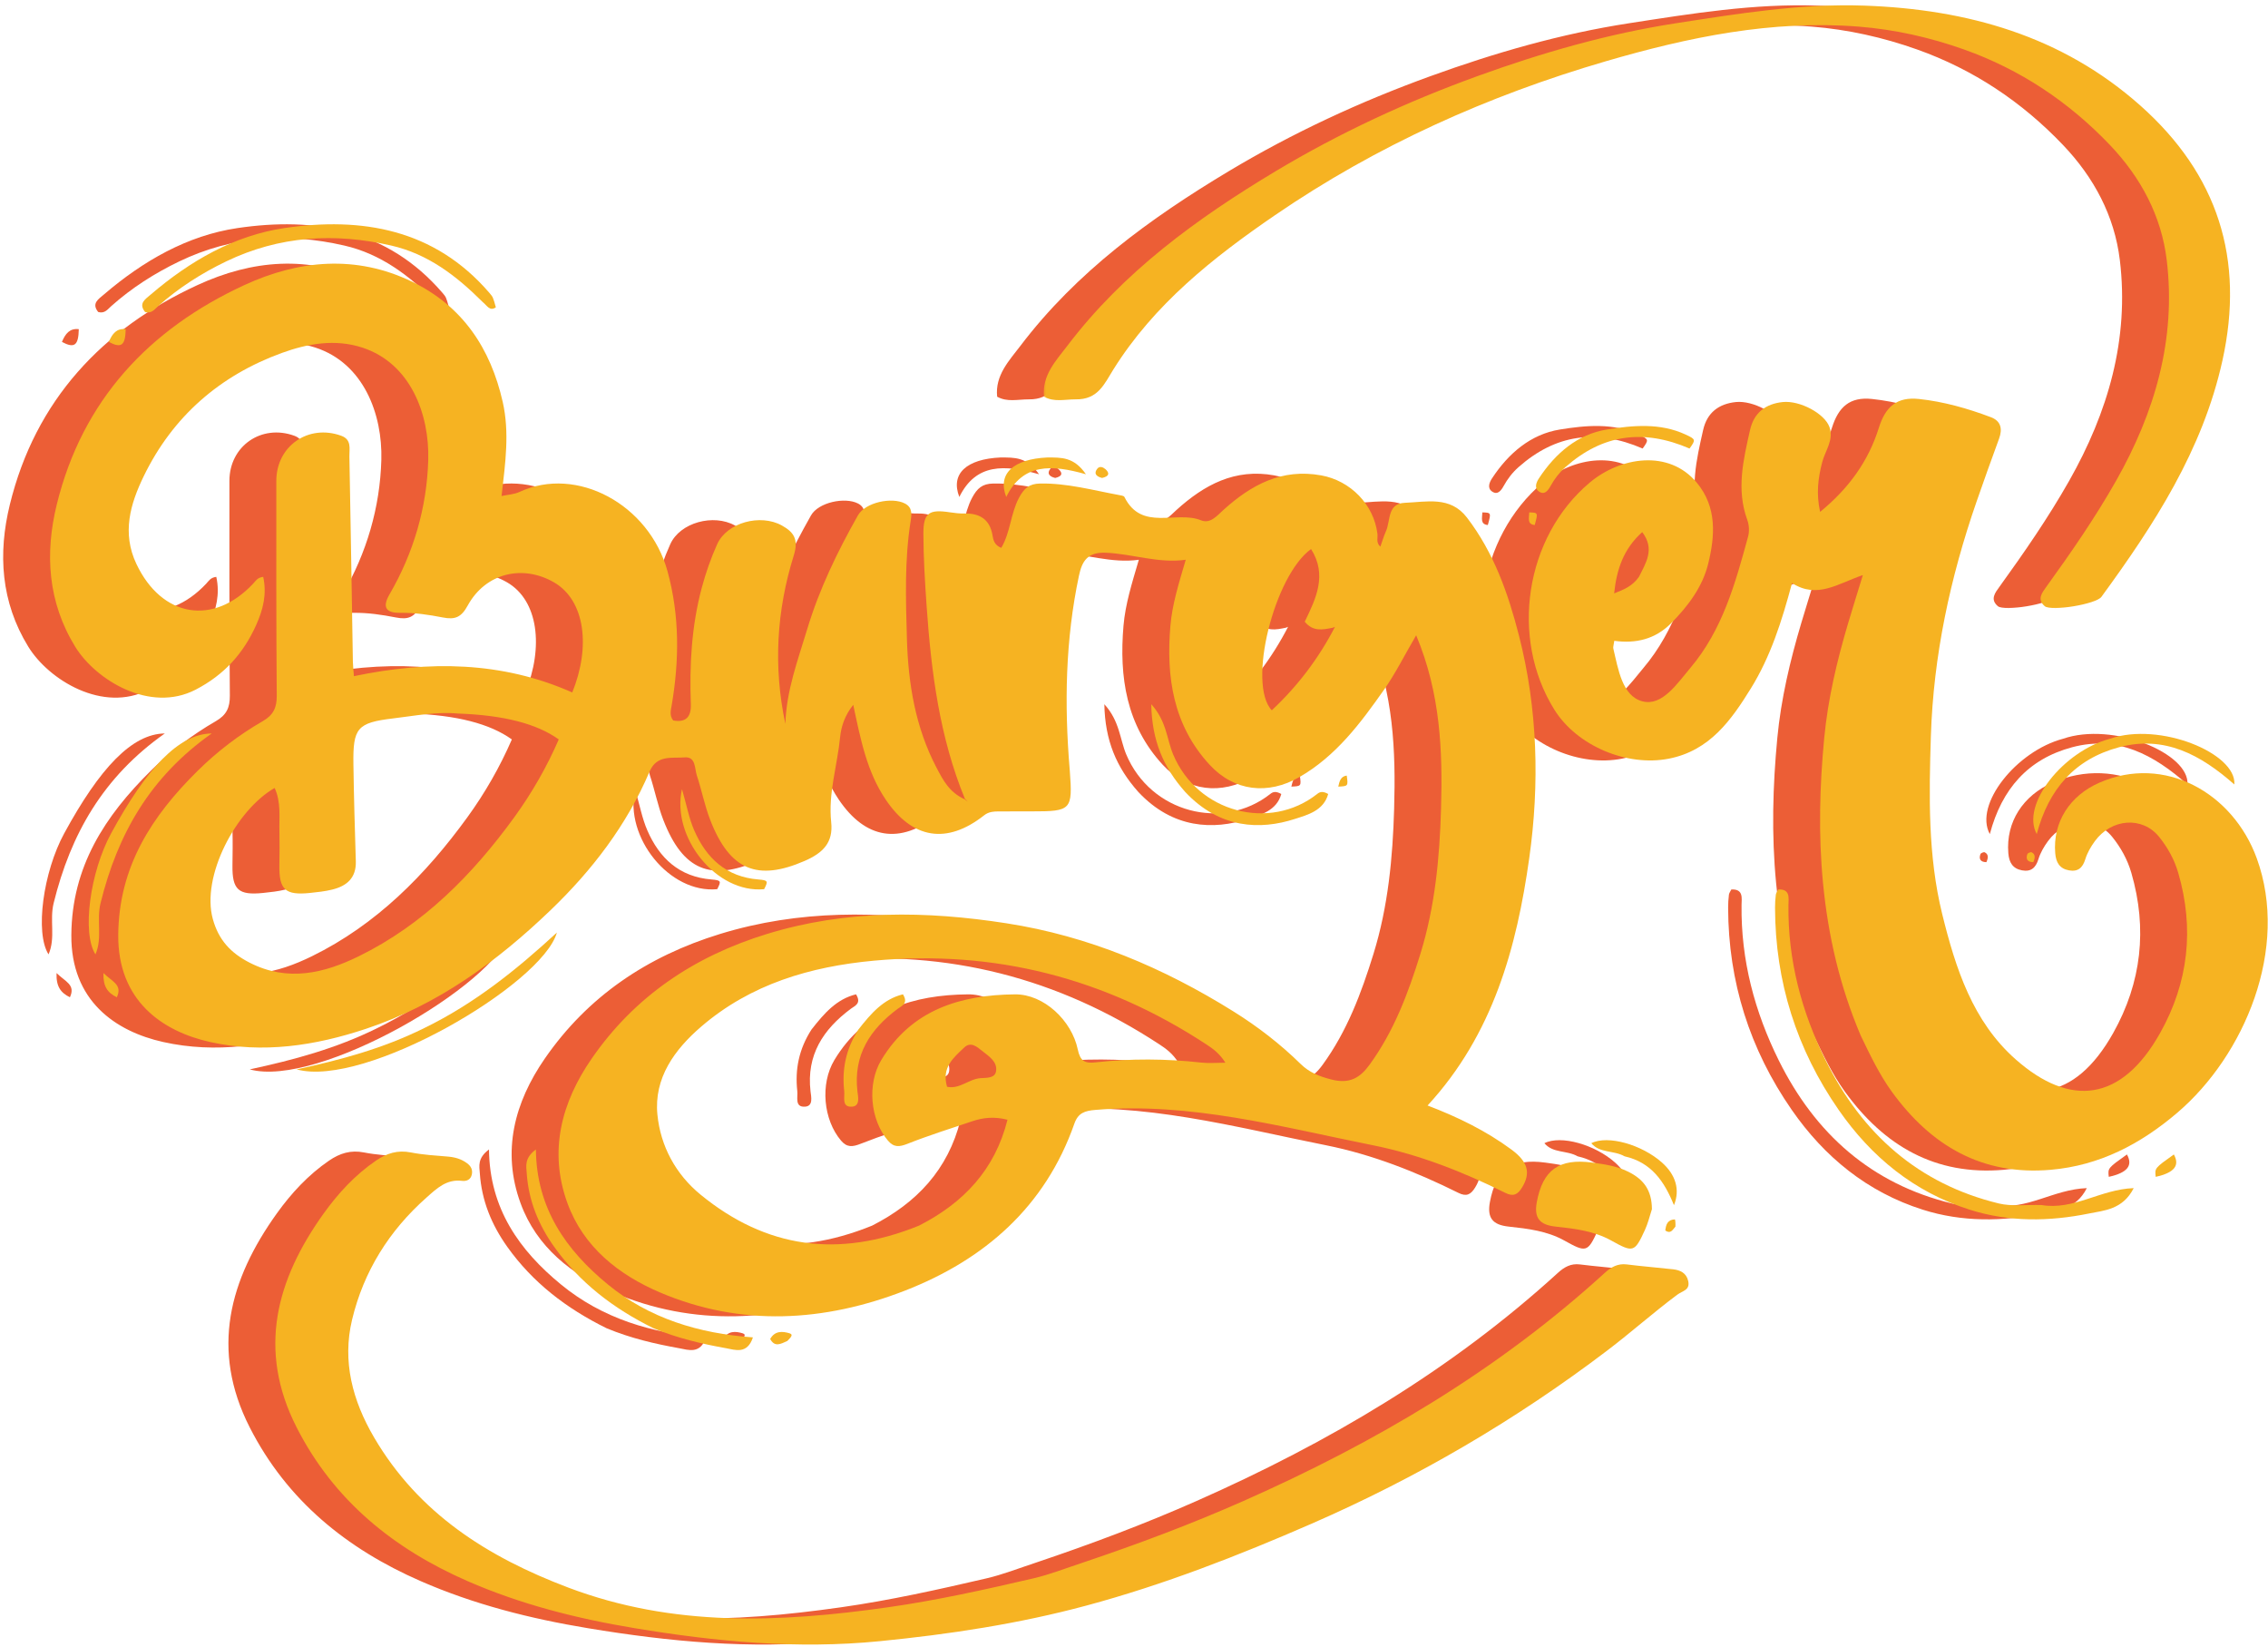 <?xml version="1.0" encoding="UTF-8"?> <svg xmlns="http://www.w3.org/2000/svg" width="686" height="498" viewBox="0 0 686 498" fill="none"> <path d="M277.676 241.583C270.004 222.938 267.484 203.26 266.093 183.37C265.583 176.052 265.135 168.714 265.109 161.391C265.083 155.078 266.812 153.943 273.129 154.917C274.614 155.146 276.129 155.307 277.624 155.281C282.223 155.203 285.197 157.109 286.004 161.828C286.26 163.333 286.551 164.797 288.661 165.672C291.442 161.005 291.473 155.333 294.015 150.552C295.562 147.646 297.124 146.271 300.395 146.214C308.593 146.063 316.416 148.25 324.359 149.708C324.906 149.807 325.734 149.912 325.911 150.276C331.129 160.792 341.567 154.292 349.093 157.333C351.906 158.469 353.89 155.969 355.869 154.188C364.27 146.604 373.52 141.578 385.463 143.755C394.27 145.365 401.348 152.521 402.447 161.448C402.598 162.656 401.937 164.042 403.327 165.307C403.926 163.63 404.379 162.068 405.031 160.599C406.447 157.412 405.385 152.255 410.728 152.047C417.322 151.792 424.468 149.922 429.515 156.5C437.661 167.12 441.999 179.49 445.254 192.193C450.926 214.328 451.515 237.068 448.374 259.406C444.572 286.464 437.437 312.797 417.609 334.292C426.822 337.807 435.312 341.964 442.968 347.609C448.031 351.344 448.853 354.724 446.182 359.094C444.874 361.234 443.557 361.922 441.14 360.719C428.353 354.359 415.01 349.104 401.088 346.318C373.39 340.781 345.885 333.214 317.124 335.625C313.942 335.891 311.911 336.521 310.77 339.787C301.963 364.948 283.536 380.932 259.551 390.266C235.197 399.74 209.963 401.292 185.385 390.797C172.999 385.505 162.307 377.141 157.447 363.828C151.687 348.073 155.645 333.328 164.781 320.109C177.796 301.271 195.791 289.188 217.76 282.432C241.744 275.057 265.864 275.412 290.249 279.193C315.093 283.047 337.723 292.635 358.885 305.844C366.192 310.396 373.051 315.688 379.239 321.755C381.838 324.307 384.843 325.49 388.499 326.427C393.958 327.833 397.129 325.995 400.041 321.995C407.437 311.839 411.749 300.359 415.442 288.422C419.879 274.057 421.26 259.328 421.682 244.542C422.176 227.172 421.562 209.755 414.161 192.104C410.541 198.292 407.89 203.656 404.484 208.5C397.353 218.646 389.952 228.594 378.843 234.984C369.338 240.453 359.129 239.318 351.692 231.26C340.656 219.307 338.494 204.703 339.822 189.214C340.385 182.651 342.374 176.38 344.353 169.635C344.499 169.188 344.442 169.266 344.442 169.266C336.26 170.432 328.432 167.505 320.343 167.141C314.676 166.891 313.083 169.734 312.145 174.151C308.057 193.453 307.723 212.948 309.348 232.531C309.364 232.719 309.379 232.906 309.395 233.089C310.275 244.938 309.869 245.365 297.885 245.349C294.494 245.349 291.103 245.339 287.713 245.365C286.208 245.38 284.801 245.5 283.484 246.542C272.182 255.448 261.744 253.719 253.687 241.76C247.989 233.287 246.109 223.531 243.895 213.141C241.353 216.26 240.234 219.714 239.921 222.896C239.088 231.479 236.281 239.849 237.223 248.63C237.874 254.745 234.817 257.901 229.109 260.37C215.098 266.427 206.609 263.385 200.619 247.906C198.911 243.474 198.051 238.912 196.583 234.479C195.885 232.38 196.307 228.729 192.895 229.026C189.083 229.354 184.484 228.135 182.265 233.354C175.4 249.479 164.926 263.135 152.364 275.203C136.124 290.802 118.223 303.865 96.546 311.089C81.119 316.234 65.26 318.63 49.385 315.099C34.864 311.87 21.426 302.583 21.577 282.724C21.739 262.031 31.749 246.755 45.63 233.057C51.531 227.234 58.109 222.208 65.275 218.078C68.489 216.224 69.546 214.005 69.52 210.375C69.343 188.719 69.385 167.068 69.39 145.412C69.395 134.859 79.093 128.167 89.02 131.766C92.244 132.932 91.452 135.672 91.494 137.974C91.885 158.672 92.197 179.38 92.546 200.083C92.567 201.188 92.697 202.297 92.859 204.469C115.473 199.729 137.65 199.953 158.9 209.391C164.468 195.724 162.874 181.563 153.348 176.078C143.864 170.62 132.671 173.266 127.275 183.12C125.322 186.688 123.447 187.438 119.77 186.719C115.551 185.896 111.275 185.245 106.9 185.318C103.046 185.385 101.135 184.016 103.603 179.776C110.911 167.219 114.932 153.448 115.343 139.094C115.734 125.302 110.015 109.865 95.39 105.104C87.129 102.417 78.812 103.906 71.051 106.729C52.291 113.552 38.041 125.964 29.291 143.99C25.244 152.323 22.614 161.135 27.072 170.537C34.713 186.667 50.291 189.385 62.395 176.474C63.14 175.682 63.645 174.641 65.421 174.438C66.583 179.656 65.369 184.37 63.322 188.943C59.458 197.568 53.661 204.057 44.973 208.552C31.135 215.714 14.744 205.615 8.551 195.547C0.254 182.047 -0.647 167.385 2.978 152.578C10.697 121.057 30.921 99.484 59.765 86.188C76.088 78.662 93.463 76.927 110.489 85.203C125.77 92.625 134.192 105.344 137.874 121.557C139.952 130.729 138.687 139.88 137.567 149.547C137.489 150.068 137.494 149.995 137.494 149.995C139.327 149.594 141.307 149.516 142.963 148.75C160.197 140.724 182.129 152.479 187.702 172.719C191.416 186.203 191.281 199.724 188.963 213.359C188.718 214.818 188.234 216.313 189.426 217.859C193.26 218.563 194.911 216.787 194.77 212.964C194.333 201.089 194.978 189.359 198.067 177.771C199.281 173.219 200.838 168.787 202.723 164.589C205.692 157.964 215.833 155.297 222.307 158.906C225.885 160.896 227.437 163.052 225.9 167.984C220.708 184.594 219.671 201.641 223.364 218.885C223.65 208.823 227.182 199.51 230.015 190.104C233.64 178.099 239.129 166.776 245.296 155.865C247.536 151.896 255.546 150.219 259.504 152.245C261.874 153.453 261.562 155.599 261.239 157.662C259.385 169.432 259.786 181.307 260.124 193.125C260.51 206.662 262.671 219.953 269.098 232.172C271.02 235.823 272.895 239.552 277.531 241.656C278.333 242.214 278.598 242.458 278.9 242.698C278.926 242.703 278.848 242.719 278.661 242.521C278.218 242.057 277.958 241.813 277.676 241.583ZM388.853 189.833C385.9 190.432 382.937 191.063 380.458 187.995C383.853 180.99 387.338 173.885 382.369 166.026C371.208 174.052 363.01 206.901 370.489 214.787C378.327 207.458 384.682 199.073 389.635 189.495C389.635 189.495 389.656 189.589 388.853 189.833ZM263.791 370.615C277.197 363.771 286.739 353.787 290.546 338.599C286.478 337.568 283.166 337.958 279.926 339.042C273.359 341.24 266.744 343.328 260.312 345.87C257.838 346.844 256.176 347.016 254.385 344.906C249.025 338.604 248.031 327.776 252.359 320.568C261.546 305.266 276.406 300.839 292.807 300.682C301.572 300.604 309.994 308.635 311.807 317.344C312.531 320.833 313.916 321.615 317.109 321.255C327.807 320.052 338.515 320.13 349.223 321.318C351.473 321.568 353.775 321.349 356.452 321.349C354.687 318.537 352.671 317.109 350.645 315.781C320.072 295.734 286.583 287.13 250.135 290.5C230.906 292.276 212.869 297.578 197.926 310.422C189.874 317.339 183.557 325.974 184.661 337.083C185.603 346.552 190.156 355.063 197.749 361.276C217.536 377.453 239.374 380.542 263.791 370.615ZM124.364 215.771C117.734 215.162 111.228 216.464 104.718 217.24C93.822 218.537 92.551 220.156 92.708 231.078C92.848 240.859 93.124 250.641 93.437 260.417C93.598 265.495 90.697 267.927 86.265 269.01C84.083 269.547 81.822 269.781 79.583 270.016C72.098 270.787 70.202 269.037 70.312 261.635C70.359 258.25 70.411 254.859 70.327 251.474C70.213 247.083 70.879 242.568 68.879 238.276C57.161 244.99 46.614 265.016 50.187 277.927C51.931 284.208 55.551 288.156 61.322 291.104C72.864 296.99 83.885 294.287 94.343 289.156C113.827 279.599 128.718 264.547 141.338 247.172C146.697 239.792 151.218 231.891 154.822 223.594C148.166 218.833 138.156 216.25 124.364 215.771ZM272.265 328.625C276.057 329.443 278.827 326.292 282.364 326.026C284.182 325.891 286.749 326.109 287.088 323.922C287.541 321.031 284.921 319.412 282.921 317.813C281.343 316.547 279.442 314.859 277.458 316.755C274.275 319.807 270.562 322.745 272.265 328.625Z" fill="#EC5E36"></path> <path d="M548.597 313.104C542.243 298.094 538.759 282.896 537.222 267.063C535.795 252.344 536.196 237.703 537.587 223.12C538.701 211.401 541.431 199.839 544.8 188.5C546.17 183.886 547.613 179.302 549.269 173.901C541.727 176.453 535.472 181.224 527.842 176.313C524.759 187.875 521.332 198.568 515.425 208.12C509.462 217.755 502.972 226.979 490.592 229.412C477.936 231.901 462.795 225.573 455.946 214.578C442.462 192.938 447.035 162.479 466.602 145.974C475.879 138.151 490.566 135.802 499.014 145.927C505.222 153.365 504.55 162.099 502.483 170.495C500.774 177.432 496.446 183.24 491.311 188.422C486.441 193.339 480.587 194.662 474.082 193.776C473.915 195.057 473.675 195.641 473.795 196.136C475.29 202.37 476.483 210.511 482.623 212.083C488.566 213.604 493.03 206.776 497.04 202.042C506.821 190.5 510.707 176.365 514.561 162.24C514.983 160.693 514.873 158.75 514.321 157.234C510.941 148.026 513.118 139.042 515.144 130.037C516.332 124.75 519.899 122.099 525.061 121.573C530.238 121.052 537.701 125.047 539.165 129.12C540.566 133.005 537.879 136.271 536.972 139.766C535.733 144.542 535.118 149.193 536.332 154.792C545.056 147.646 550.957 139.427 554.097 129.386C556.087 123.026 559.514 119.938 566.222 120.646C573.701 121.438 580.967 123.505 588.009 126.162C591.014 127.297 591.566 129.677 590.467 132.646C588.134 138.974 585.873 145.328 583.66 151.693C575.691 174.667 570.613 198.245 569.842 222.589C569.274 240.62 568.91 258.714 573.28 276.443C577.306 292.771 582.483 308.875 595.493 320.349C612.009 334.922 627.524 333.146 639.186 312.359C647.759 297.083 649.566 280.828 644.665 263.943C643.504 259.932 641.457 256.245 638.879 253.063C633.8 246.766 624.477 247.484 619.446 254.354C618.238 256.005 617.149 257.875 616.556 259.813C615.743 262.443 614.3 263.677 611.623 263.188C608.795 262.677 607.691 260.844 607.457 258C606.681 248.526 611.946 240.563 620.764 236.688C640.483 228.042 661.186 239.703 668.405 259.521C678.358 286.833 664.675 319.151 644.41 336.453C633.269 345.964 620.868 352.458 606.102 353.734C585.368 355.531 569.92 346.505 558.04 330.13C554.285 324.938 551.545 319.214 548.597 313.104ZM481.535 174.458C483.618 170.229 486.467 166.052 482.53 160.906C476.931 165.938 474.811 172.052 474.035 179.438C477.019 178.24 479.441 177.359 481.535 174.458Z" fill="#EC5E36"></path> <path d="M313.256 472.547C330.006 466.917 346.1 460.875 361.87 453.906C401.761 436.271 438.912 414.38 471.266 384.854C473.12 383.167 475.136 382.005 477.86 382.349C482.516 382.938 487.199 383.297 491.865 383.823C494.058 384.068 495.896 384.948 496.438 387.344C497.074 390.146 494.761 390.292 493.115 391.521C485.912 396.896 479.178 402.896 472.021 408.334C444.303 429.386 414.485 446.818 382.527 460.755C360.313 470.438 337.797 479.214 314.438 485.505C293.975 491.016 273.021 494.193 251.881 496.281C226.949 498.745 202.438 496.432 177.834 492.354C160.324 489.453 143.329 485.156 127.157 478.078C104.907 468.339 86.808 453.755 75.532 431.62C63.558 408.125 69.417 386.886 83.735 366.917C88.073 360.87 93.214 355.281 99.516 350.969C102.787 348.729 106.084 347.693 110.105 348.49C113.777 349.214 117.558 349.422 121.297 349.74C123.417 349.922 125.324 350.448 127.068 351.74C128.271 352.63 128.813 353.677 128.537 355.11C128.219 356.735 126.922 357.245 125.563 357.078C120.865 356.511 117.969 359.334 114.803 362.141C103.49 372.162 95.808 384.474 92.308 399.057C89.282 411.693 92.448 423.552 98.948 434.641C112.449 457.667 133.313 470.844 157.699 480.068C189.428 492.073 221.615 490.677 254.318 486.037C269.209 483.922 283.792 480.672 298.381 477.281C303.287 476.146 308.027 474.266 313.256 472.547Z" fill="#EC5E36"></path> <mask id="mask0_715_544" style="mask-type:luminance" maskUnits="userSpaceOnUse" x="300" y="0" width="361" height="185"> <path d="M300.668 0.849H660.668V184.667H300.668V0.849Z" fill="white"></path> </mask> <g mask="url(#mask0_715_544)"> <path d="M311.163 120.761C307.71 120.771 304.668 121.656 301.605 119.958C300.928 113.479 305.283 109 308.642 104.578C325.605 82.234 347.824 66.063 371.652 51.776C391.027 40.162 411.397 30.74 432.574 23.063C452.131 15.974 472.053 10.224 492.689 7.037C511.647 4.104 530.605 1.011 549.835 1.703C580.814 2.813 609.48 10.823 633.241 31.953C656.621 52.755 664.824 78.287 658.022 109.047C652.027 136.167 637.402 158.61 621.434 180.479C619.809 182.709 606.215 184.932 604.293 183.307C601.829 181.219 603.512 179.177 604.809 177.386C612.272 167.047 619.517 156.573 625.819 145.469C637.595 124.714 644.085 102.594 641.184 78.625C639.569 65.302 633.371 53.682 624.022 43.87C611.548 30.776 596.845 20.99 579.835 14.948C569.574 11.302 558.908 8.912 548.027 8.052C521.772 5.985 496.47 11.245 471.486 18.537C435.793 28.959 402.22 44.026 371.491 65.052C352.663 77.938 334.866 92.068 322.553 111.766C319.814 116.151 317.913 120.88 311.163 120.761Z" fill="#EC5E36"></path> </g> <path d="M485.468 365.641C484.723 368.021 484.218 370.037 483.364 371.901C480.213 378.776 479.801 378.813 473.161 375.125C467.952 372.229 462.129 371.531 456.338 370.912C451.468 370.391 449.765 368.281 450.65 363.49C452.452 353.75 457.421 350.208 467.405 351.557C471.103 352.057 474.661 352.542 478.213 354.271C483.088 356.646 485.431 359.995 485.468 365.641Z" fill="#EC5E36"></path> <path d="M603.291 364.391C613.093 366.031 621.061 359.646 631.192 359.276C627.89 365.813 622.134 366.037 617.749 366.938C605.728 369.391 593.499 369.584 581.567 365.792C564.78 360.459 551.832 349.854 541.952 335.62C529.244 317.308 522.759 296.86 522.707 274.485C522.702 273.172 522.785 271.849 522.947 270.547C523.009 270.031 523.395 269.547 523.676 268.969C527.4 268.776 526.791 271.636 526.765 273.62C526.551 290.287 530.718 305.927 538.056 320.719C549.041 342.828 566.02 357.99 590.374 363.912C594.306 364.86 598.619 364.266 603.291 364.391Z" fill="#EC5E36"></path> <path d="M131.812 91.333C123.729 83.276 115.182 76.781 104.135 74.25C86.953 70.312 70.286 71.323 54.234 79.042C46.76 82.635 39.838 87.047 33.645 92.573C32.541 93.562 31.645 94.911 29.698 94.344C27.583 91.724 29.802 90.448 31.474 89.01C43.244 78.938 56.651 71.208 71.817 68.969C95.208 65.516 117.208 69.24 133.828 88.552C134.937 89.844 134.932 89.849 135.791 92.932C133.947 94.219 133.182 92.443 131.812 91.333Z" fill="#EC5E36"></path> <path d="M183.478 401.651C171.285 395.635 161.15 387.854 153.431 377.021C148.65 370.302 145.681 363 145.134 354.792C144.999 352.682 144.327 350.24 147.905 347.589C148.077 365.495 157.155 378.135 169.671 388.406C182.16 398.662 197.145 403.229 213.546 404.412C211.853 409.615 208.129 408.182 205.494 407.703C198.139 406.38 190.827 404.698 183.478 401.651Z" fill="#EC5E36"></path> <path d="M114.134 310.88C129.379 303.458 142.124 293.167 154.259 281.995C149.79 297.74 96.16 329.094 75.535 323.37C88.707 320.542 101.655 317.078 114.134 310.88Z" fill="#EC5E36"></path> <path d="M16.234 273.068C14.927 278.36 16.885 283.531 14.682 288.594C10.531 282.084 13.062 263.682 19.421 252C30.156 232.292 39.895 221.901 49.854 221.787C31.145 234.958 21.369 252.302 16.234 273.068Z" fill="#EC5E36"></path> <path d="M624.011 223.391C639.1 218.182 662.345 227.797 661.631 237.214C651.47 228.255 640.517 222.276 626.756 225.958C613.439 229.516 605.475 238.563 601.86 252.219C596.985 243.349 609.855 227.151 624.011 223.391Z" fill="#EC5E36"></path> <path d="M344.271 239.443C337.724 232.078 334.224 223.943 334.031 212.948C338.656 218 338.729 223.531 340.641 228.104C348.042 245.776 369.917 251.385 384.234 240.073C384.99 239.474 385.854 239.135 387.552 240.094C386.156 245.172 381.25 246.422 377.453 247.646C367.068 251.01 354.76 250.672 344.271 239.443Z" fill="#EC5E36"></path> <path d="M496.85 135.63C482.85 129.589 470.496 131.354 459.314 141.25C457.434 142.917 455.98 144.823 454.803 146.969C453.996 148.432 452.939 149.74 451.329 148.646C449.829 147.63 450.418 145.974 451.309 144.62C456.272 137.078 462.991 131.307 471.824 129.88C479.657 128.615 487.954 127.818 495.694 131.422C498.741 132.839 498.762 132.969 496.85 135.63Z" fill="#EC5E36"></path> <path d="M477.207 349.662C473.842 347.76 469.733 348.787 467.129 345.693C472.103 343.167 482.426 346.104 488.551 351.578C492.587 355.188 494.066 359.688 492.134 364.438C489.202 357.188 485.275 351.49 477.207 349.662Z" fill="#EC5E36"></path> <path d="M216.932 268.88C202.484 270.245 188.797 253.135 192.094 238.625C193.51 243.51 194.224 247.49 195.797 251.099C199.474 259.536 205.5 265.167 215.229 265.948C218.187 266.193 218.167 266.458 216.932 268.88Z" fill="#EC5E36"></path> <path d="M302.65 138.333C306.832 138.36 310.619 138.115 314.275 143.412C303.848 140.448 295.207 140.052 290.166 150.271C287.447 143.281 292.264 138.802 302.65 138.333Z" fill="#EC5E36"></path> <path d="M637.844 355.865C637.542 353.219 637.542 353.219 643.334 349.099C645.177 352.412 643.552 354.604 637.844 355.865Z" fill="#EC5E36"></path> <path d="M18.734 103.396C19.776 100.87 21.109 99.214 23.833 99.537C23.734 104.448 22.537 105.417 18.734 103.396Z" fill="#EC5E36"></path> <path d="M21.146 301.563C18.391 300.214 16.953 298.354 17.105 294.245C19.782 296.885 22.927 297.755 21.146 301.563Z" fill="#EC5E36"></path> <path d="M223.941 405.505C221.895 406.417 220.145 407.438 218.77 404.896C220.202 402.328 222.566 402.557 224.608 403.172C225.999 403.583 224.78 404.62 223.941 405.505Z" fill="#EC5E36"></path> <path d="M390.598 237.865C390.962 236.172 391.363 234.75 393.16 234.526C393.598 237.724 393.598 237.724 390.598 237.865Z" fill="#EC5E36"></path> <path d="M448.37 154.943C451.047 155.026 451.047 155.026 450.021 158.761C447.708 158.526 448.297 156.776 448.37 154.943Z" fill="#EC5E36"></path> <path d="M492.573 370.922C491.667 371.948 491.151 373.193 489.516 372.099C489.708 370.375 490.13 368.813 492.411 368.729C492.505 368.724 492.646 369.948 492.573 370.922Z" fill="#EC5E36"></path> <path d="M319.168 144.531C317.157 144.047 316.668 143.031 317.73 141.708C318.418 140.854 319.465 141.26 320.157 141.859C321.46 143.01 321.402 144.005 319.168 144.531Z" fill="#EC5E36"></path> <path d="M600.824 260.709C598.933 260.683 598.506 259.656 599.032 258.261C599.147 257.948 600.022 257.589 600.314 257.729C601.48 258.302 601.423 259.375 600.824 260.709Z" fill="#EC5E36"></path> <path d="M245.454 311.318C249.277 306.443 253.006 302.12 258.923 300.672C260.647 303.458 258.579 304.13 257.345 305.047C248.98 311.271 243.891 319.026 245.157 329.995C245.35 331.667 246.058 334.49 243.485 334.646C240.313 334.844 241.365 331.787 241.157 329.948C240.433 323.406 241.631 317.25 245.454 311.318Z" fill="#EC5E36"></path> <path d="M291.864 241.583C284.192 222.938 281.671 203.26 280.281 183.37C279.77 176.052 279.322 168.714 279.296 161.391C279.275 155.078 280.999 153.943 287.317 154.917C288.801 155.146 290.317 155.307 291.812 155.281C296.416 155.203 299.39 157.109 300.192 161.828C300.447 163.333 300.744 164.797 302.848 165.672C305.629 161.005 305.661 155.333 308.202 150.552C309.749 147.646 311.317 146.271 314.583 146.214C322.781 146.063 330.603 148.25 338.546 149.708C339.093 149.807 339.921 149.912 340.098 150.276C345.317 160.792 355.754 154.292 363.281 157.333C366.093 158.469 368.083 155.969 370.057 154.188C378.458 146.604 387.708 141.578 399.65 143.755C408.458 145.365 415.541 152.521 416.635 161.448C416.786 162.656 416.129 164.042 417.515 165.307C418.114 163.63 418.567 162.068 419.223 160.599C420.635 157.412 419.572 152.255 424.916 152.047C431.51 151.792 438.656 149.922 443.702 156.5C451.853 167.12 456.187 179.49 459.442 192.193C465.114 214.328 465.702 237.068 462.562 259.406C458.76 286.464 451.624 312.797 431.796 334.292C441.01 337.807 449.499 341.964 457.156 347.609C462.218 351.344 463.041 354.724 460.369 359.094C459.062 361.234 457.744 361.922 455.327 360.719C442.541 354.359 429.197 349.104 415.275 346.318C387.577 340.781 360.072 333.214 331.312 335.625C328.129 335.891 326.098 336.521 324.958 339.787C316.15 364.948 297.723 380.932 273.739 390.266C249.385 399.74 224.15 401.292 199.572 390.797C187.187 385.505 176.494 377.141 171.635 363.828C165.879 348.073 169.833 333.328 178.968 320.109C191.984 301.271 209.978 289.188 231.947 282.432C255.932 275.057 280.051 275.412 304.437 279.193C329.281 283.047 351.911 292.635 373.072 305.844C380.379 310.396 387.239 315.688 393.426 321.755C396.031 324.307 399.031 325.49 402.687 326.427C408.145 327.833 411.317 325.995 414.228 321.995C421.624 311.839 425.937 300.359 429.629 288.422C434.067 274.057 435.447 259.328 435.869 244.542C436.364 227.172 435.749 209.755 428.348 192.104C424.728 198.292 422.077 203.656 418.671 208.5C411.541 218.646 404.14 228.594 393.031 234.984C383.525 240.453 373.317 239.318 365.879 231.26C354.843 219.307 352.682 204.703 354.01 189.214C354.572 182.651 356.567 176.38 358.541 169.635C358.687 169.188 358.629 169.266 358.629 169.266C350.447 170.432 342.619 167.505 334.531 167.141C328.869 166.891 327.27 169.734 326.338 174.151C322.244 193.453 321.911 212.948 323.536 232.531C323.551 232.719 323.567 232.906 323.583 233.089C324.463 244.938 324.057 245.365 312.072 245.349C308.682 245.349 305.291 245.339 301.9 245.365C300.395 245.38 298.989 245.5 297.671 246.542C286.369 255.448 275.932 253.719 267.879 241.76C262.176 233.287 260.296 223.531 258.083 213.141C255.541 216.26 254.421 219.714 254.109 222.896C253.275 231.479 250.473 239.849 251.411 248.63C252.062 254.745 249.004 257.901 243.296 260.37C229.286 266.427 220.796 263.385 214.807 247.906C213.098 243.474 212.239 238.912 210.77 234.479C210.072 232.38 210.494 228.729 207.083 229.026C203.27 229.354 198.671 228.135 196.452 233.354C189.588 249.479 179.114 263.135 166.557 275.203C150.312 290.802 132.411 303.865 110.734 311.089C95.306 316.234 79.447 318.63 63.572 315.099C49.051 311.87 35.614 302.583 35.765 282.724C35.926 262.031 45.937 246.755 59.817 233.057C65.718 227.234 72.296 222.208 79.463 218.078C82.681 216.224 83.734 214.005 83.708 210.375C83.536 188.719 83.572 167.068 83.577 145.412C83.583 134.859 93.281 128.167 103.208 131.766C106.432 132.932 105.64 135.672 105.682 137.974C106.072 158.672 106.39 179.38 106.734 200.083C106.754 201.188 106.89 202.297 107.046 204.469C129.661 199.729 151.838 199.953 173.088 209.391C178.656 195.724 177.062 181.563 167.536 176.078C158.051 170.62 146.859 173.266 141.463 183.12C139.51 186.688 137.635 187.438 133.958 186.719C129.744 185.896 125.463 185.245 121.088 185.318C117.234 185.385 115.322 184.016 117.791 179.776C125.098 167.219 129.119 153.448 129.531 139.094C129.921 125.302 124.202 109.865 109.577 105.104C101.317 102.417 93.004 103.906 85.244 106.729C66.478 113.552 52.228 125.964 43.478 143.99C39.431 152.323 36.801 161.135 41.26 170.537C48.9 186.667 64.478 189.385 76.583 176.474C77.327 175.682 77.833 174.641 79.609 174.438C80.77 179.656 79.556 184.37 77.51 188.943C73.645 197.568 67.848 204.057 59.166 208.552C45.322 215.714 28.931 205.615 22.739 195.547C14.442 182.047 13.541 167.385 17.166 152.578C24.885 121.057 45.109 99.484 73.952 86.188C90.275 78.662 107.65 76.927 124.676 85.203C139.963 92.625 148.385 105.344 152.062 121.557C154.14 130.729 152.874 139.88 151.754 149.547C151.676 150.068 151.682 149.995 151.682 149.995C153.515 149.594 155.494 149.516 157.15 148.75C174.385 140.724 196.317 152.479 201.895 172.719C205.603 186.203 205.473 199.724 203.15 213.359C202.906 214.818 202.426 216.313 203.619 217.859C207.447 218.563 209.098 216.787 208.958 212.964C208.52 201.089 209.166 189.359 212.254 177.771C213.468 173.219 215.025 168.787 216.911 164.589C219.879 157.964 230.02 155.297 236.499 158.906C240.072 160.896 241.624 163.052 240.088 167.984C234.895 184.594 233.864 201.641 237.551 218.885C237.838 208.823 241.369 199.51 244.202 190.104C247.827 178.099 253.317 166.776 259.484 155.865C261.723 151.896 269.734 150.219 273.692 152.245C276.062 153.453 275.749 155.599 275.426 157.662C273.572 169.432 273.973 181.307 274.312 193.125C274.697 206.662 276.859 219.953 283.286 232.172C285.208 235.823 287.083 239.552 291.718 241.656C292.52 242.214 292.786 242.458 293.088 242.698C293.114 242.703 293.036 242.719 292.848 242.521C292.411 242.057 292.145 241.813 291.864 241.583ZM403.041 189.833C400.088 190.432 397.124 191.063 394.645 187.995C398.041 180.99 401.525 173.885 396.557 166.026C385.395 174.052 377.197 206.901 384.676 214.787C392.515 207.458 398.869 199.073 403.822 189.495C403.822 189.495 403.843 189.589 403.041 189.833ZM277.978 370.615C291.385 363.771 300.926 353.787 304.734 338.599C300.671 337.568 297.359 337.958 294.119 339.042C287.551 341.24 280.932 343.328 274.499 345.87C272.025 346.844 270.364 347.016 268.572 344.906C263.213 338.604 262.218 327.776 266.546 320.568C275.734 305.266 290.593 300.839 306.994 300.682C315.76 300.604 324.182 308.635 325.994 317.344C326.718 320.833 328.103 321.615 331.296 321.255C341.994 320.052 352.702 320.13 363.411 321.318C365.661 321.568 367.963 321.349 370.64 321.349C368.874 318.537 366.859 317.109 364.833 315.781C334.26 295.734 300.77 287.13 264.322 290.5C245.093 292.276 227.062 297.578 212.114 310.422C204.062 317.339 197.744 325.974 198.848 337.083C199.791 346.552 204.343 355.063 211.937 361.276C231.723 377.453 253.562 380.542 277.978 370.615ZM138.551 215.771C131.921 215.162 125.416 216.464 118.906 217.24C108.01 218.537 106.739 220.156 106.895 231.078C107.036 240.859 107.317 250.641 107.624 260.417C107.786 265.495 104.885 267.927 100.452 269.01C98.275 269.547 96.01 269.781 93.77 270.016C86.286 270.787 84.39 269.037 84.499 261.635C84.551 258.25 84.598 254.859 84.515 251.474C84.406 247.083 85.067 242.568 83.067 238.276C71.348 244.99 60.801 265.016 64.379 277.927C66.119 284.208 69.739 288.156 75.51 291.104C87.051 296.99 98.072 294.287 108.531 289.156C128.02 279.599 142.906 264.547 155.525 247.172C160.885 239.792 165.406 231.891 169.01 223.594C162.359 218.833 152.343 216.25 138.551 215.771ZM286.452 328.625C290.244 329.443 293.015 326.292 296.551 326.026C298.374 325.891 300.937 326.109 301.275 323.922C301.728 321.031 299.109 319.412 297.109 317.813C295.531 316.547 293.629 314.859 291.645 316.755C288.463 319.807 284.749 322.745 286.452 328.625Z" fill="#F6B322"></path> <path d="M562.79 313.104C556.431 298.094 552.946 282.896 551.41 267.063C549.983 252.344 550.384 237.703 551.774 223.12C552.889 211.401 555.618 199.839 558.988 188.5C560.358 183.886 561.8 179.302 563.457 173.901C555.915 176.453 549.66 181.224 542.03 176.313C538.946 187.875 535.519 198.568 529.613 208.12C523.649 217.755 517.16 226.979 504.78 229.412C492.123 231.901 476.988 225.573 470.134 214.578C456.649 192.938 461.222 162.479 480.79 145.974C490.066 138.151 504.759 135.802 513.201 145.927C519.41 153.365 518.738 162.099 516.67 170.495C514.962 177.432 510.634 183.24 505.498 188.422C500.629 193.339 494.774 194.662 488.269 193.776C488.102 195.057 487.863 195.641 487.983 196.136C489.477 202.37 490.67 210.511 496.811 212.083C502.753 213.604 507.217 206.776 511.227 202.042C521.009 190.5 524.894 176.365 528.748 162.24C529.17 160.693 529.061 158.75 528.509 157.234C525.129 148.026 527.306 139.042 529.332 130.037C530.519 124.75 534.087 122.099 539.248 121.573C544.425 121.052 551.889 125.047 553.352 129.12C554.754 133.005 552.066 136.271 551.16 139.766C549.92 144.542 549.306 149.193 550.524 154.792C559.243 147.646 565.144 139.427 568.285 129.386C570.274 123.026 573.701 119.938 580.41 120.646C587.889 121.438 595.155 123.505 602.196 126.162C605.201 127.297 605.754 129.677 604.655 132.646C602.326 138.974 600.061 145.328 597.847 151.693C589.879 174.667 584.8 198.245 584.03 222.589C583.462 240.62 583.097 258.714 587.467 276.443C591.493 292.771 596.67 308.875 609.681 320.349C626.196 334.922 641.712 333.146 653.379 312.359C661.946 297.083 663.754 280.828 658.852 263.943C657.691 259.932 655.644 256.245 653.066 253.063C647.988 246.766 638.665 247.484 633.634 254.354C632.425 256.005 631.337 257.875 630.743 259.813C629.936 262.443 628.488 263.677 625.811 263.188C622.983 262.677 621.879 260.844 621.644 258C620.868 248.526 626.134 240.563 634.957 236.688C654.67 228.042 675.373 239.703 682.592 259.521C692.545 286.833 678.863 319.151 658.597 336.453C647.457 345.964 635.056 352.458 620.29 353.734C599.556 355.531 584.108 346.505 572.227 330.13C568.472 324.938 565.733 319.214 562.79 313.104ZM495.722 174.458C497.806 170.229 500.655 166.052 496.717 160.906C491.118 165.938 489.003 172.052 488.222 179.438C491.212 178.24 493.628 177.359 495.722 174.458Z" fill="#F6B322"></path> <path d="M327.441 472.547C344.191 466.917 360.285 460.875 376.056 453.906C415.946 436.271 453.097 414.38 485.451 384.854C487.306 383.167 489.326 382.005 492.05 382.349C496.701 382.938 501.384 383.297 506.05 383.823C508.243 384.068 510.082 384.948 510.623 387.344C511.259 390.146 508.946 390.292 507.3 391.521C500.097 396.896 493.363 402.896 486.207 408.334C458.488 429.386 428.675 446.818 396.712 460.755C374.498 470.438 351.983 479.214 328.623 485.505C308.16 491.016 287.207 494.193 266.066 496.281C241.134 498.745 216.623 496.432 192.019 492.354C174.509 489.453 157.514 485.156 141.342 478.078C119.092 468.339 100.993 453.755 89.717 431.62C77.748 408.125 83.603 386.886 97.92 366.917C102.259 360.87 107.405 355.281 113.707 350.969C116.972 348.729 120.274 347.693 124.29 348.49C127.962 349.214 131.743 349.422 135.483 349.74C137.602 349.922 139.509 350.448 141.254 351.74C142.457 352.63 142.998 353.677 142.722 355.11C142.405 356.735 141.108 357.245 139.748 357.078C135.05 356.511 132.155 359.334 128.988 362.141C117.675 372.162 109.993 384.474 106.493 399.057C103.467 411.693 106.639 423.552 113.134 434.641C126.634 457.667 147.498 470.844 171.884 480.068C203.618 492.073 235.8 490.677 268.504 486.037C283.394 483.922 297.977 480.672 312.566 477.281C317.472 476.146 322.212 474.266 327.441 472.547Z" fill="#F6B322"></path> <mask id="mask1_715_544" style="mask-type:luminance" maskUnits="userSpaceOnUse" x="315" y="0" width="361" height="185"> <path d="M315.332 0.849H675.332V184.667H315.332V0.849Z" fill="white"></path> </mask> <g mask="url(#mask1_715_544)"> <path d="M325.346 120.761C321.893 120.771 318.852 121.656 315.789 119.958C315.112 113.479 319.466 109 322.826 104.578C339.789 82.234 362.008 66.063 385.836 51.776C405.211 40.162 425.581 30.74 446.758 23.063C466.315 15.974 486.237 10.224 506.878 7.037C525.831 4.104 544.789 1.011 564.018 1.703C594.997 2.813 623.664 10.823 647.424 31.953C670.805 52.755 679.013 78.287 672.211 109.047C666.211 136.167 651.586 158.61 635.617 180.479C633.992 182.709 620.398 184.932 618.477 183.307C616.013 181.219 617.695 179.177 618.992 177.386C626.456 167.047 633.701 156.573 640.003 145.469C651.779 124.714 658.268 102.594 655.367 78.625C653.753 65.302 647.555 53.682 638.211 43.87C625.732 30.776 611.029 20.99 594.018 14.948C583.758 11.302 573.096 8.912 562.211 8.052C535.961 5.985 510.654 11.245 485.669 18.537C449.977 28.959 416.404 44.026 385.674 65.052C366.846 77.938 349.049 92.068 336.737 111.766C333.997 116.151 332.096 120.88 325.346 120.761Z" fill="#F6B322"></path> </g> <path d="M499.655 365.641C498.911 368.021 498.405 370.037 497.551 371.901C494.4 378.776 493.989 378.813 487.348 375.125C482.14 372.229 476.317 371.531 470.525 370.912C465.655 370.391 463.952 368.281 464.838 363.49C466.64 353.75 471.614 350.208 481.598 351.557C485.291 352.057 488.848 352.542 492.405 354.271C497.275 356.646 499.619 359.995 499.655 365.641Z" fill="#F6B322"></path> <path d="M617.478 364.391C627.28 366.031 635.249 359.646 645.379 359.276C642.077 365.813 636.327 366.037 631.936 366.938C619.916 369.391 607.686 369.584 595.754 365.792C578.968 360.459 566.02 349.854 556.14 335.62C543.431 317.308 536.947 296.86 536.895 274.485C536.89 273.172 536.973 271.849 537.134 270.547C537.197 270.031 537.582 269.547 537.864 268.969C541.587 268.776 540.978 271.636 540.952 273.62C540.739 290.287 544.905 305.927 552.244 320.719C563.228 342.828 580.207 357.99 604.561 363.912C608.494 364.86 612.806 364.266 617.478 364.391Z" fill="#F6B322"></path> <path d="M146 91.333C137.916 83.276 129.369 76.781 118.322 74.25C101.14 70.312 84.474 71.323 68.421 79.042C60.947 82.635 54.026 87.047 47.833 92.573C46.729 93.562 45.833 94.911 43.885 94.344C41.77 91.724 43.989 90.448 45.661 89.01C57.432 78.938 70.843 71.208 86.01 68.969C109.395 65.516 131.395 69.24 148.015 88.552C149.125 89.844 149.119 89.849 149.979 92.932C148.135 94.219 147.369 92.443 146 91.333Z" fill="#F6B322"></path> <path d="M197.665 401.651C185.473 395.635 175.337 387.854 167.619 377.021C162.837 370.302 159.869 363 159.322 354.792C159.186 352.682 158.514 350.24 162.092 347.589C162.264 365.495 171.342 378.135 183.858 388.406C196.348 398.662 211.332 403.229 227.733 404.412C226.04 409.615 222.316 408.182 219.681 407.703C212.327 406.38 205.014 404.698 197.665 401.651Z" fill="#F6B322"></path> <path d="M128.322 310.88C143.566 303.458 156.311 293.167 168.447 281.995C163.978 297.74 110.348 329.094 89.723 323.37C102.895 320.542 115.842 317.078 128.322 310.88Z" fill="#F6B322"></path> <path d="M30.421 273.068C29.114 278.36 31.072 283.531 28.869 288.594C24.718 282.084 27.249 263.682 33.609 252C44.343 232.292 54.083 221.901 64.041 221.787C45.333 234.958 35.557 252.302 30.421 273.068Z" fill="#F6B322"></path> <path d="M638.2 223.391C653.288 218.182 676.533 227.797 675.819 237.214C665.663 228.255 654.705 222.276 640.944 225.958C627.627 229.516 619.663 238.563 616.054 252.219C611.174 243.349 624.043 227.151 638.2 223.391Z" fill="#F6B322"></path> <path d="M358.458 239.443C351.911 232.078 348.411 223.943 348.219 212.948C352.844 218 352.917 223.531 354.828 228.104C362.229 245.776 384.104 251.385 398.422 240.073C399.177 239.474 400.042 239.135 401.74 240.094C400.344 245.172 395.443 246.422 391.641 247.646C381.255 251.01 368.948 250.672 358.458 239.443Z" fill="#F6B322"></path> <path d="M511.038 135.63C497.038 129.589 484.684 131.354 473.501 141.25C471.621 142.917 470.173 144.823 468.991 146.969C468.184 148.432 467.126 149.74 465.517 148.646C464.017 147.63 464.605 145.974 465.496 144.62C470.46 137.078 477.178 131.307 486.017 129.88C493.85 128.615 502.142 127.818 509.881 131.422C512.928 132.839 512.949 132.969 511.038 135.63Z" fill="#F6B322"></path> <path d="M491.395 349.662C488.03 347.76 483.921 348.787 481.316 345.693C486.29 343.167 496.613 346.104 502.738 351.578C506.775 355.188 508.254 359.688 506.322 364.438C503.389 357.188 499.462 351.49 491.395 349.662Z" fill="#F6B322"></path> <path d="M231.125 268.88C216.672 270.245 202.984 253.135 206.281 238.625C207.698 243.51 208.411 247.49 209.984 251.099C213.661 259.536 219.687 265.167 229.417 265.948C232.375 266.193 232.354 266.458 231.125 268.88Z" fill="#F6B322"></path> <path d="M316.837 138.333C321.019 138.36 324.806 138.115 328.462 143.412C318.035 140.448 309.394 140.052 304.353 150.271C301.634 143.281 306.457 138.802 316.837 138.333Z" fill="#F6B322"></path> <path d="M652.032 355.865C651.729 353.219 651.729 353.219 657.521 349.099C659.365 352.412 657.74 354.604 652.032 355.865Z" fill="#F6B322"></path> <path d="M32.926 103.396C33.962 100.87 35.296 99.214 38.02 99.537C37.921 104.448 36.723 105.417 32.926 103.396Z" fill="#F6B322"></path> <path d="M35.333 301.563C32.578 300.214 31.145 298.354 31.291 294.245C33.968 296.885 37.114 297.755 35.333 301.563Z" fill="#F6B322"></path> <path d="M238.129 405.505C236.087 406.417 234.332 407.438 232.957 404.896C234.389 402.328 236.754 402.557 238.796 403.172C240.186 403.583 238.973 404.62 238.129 405.505Z" fill="#F6B322"></path> <path d="M404.785 237.865C405.15 236.172 405.551 234.75 407.348 234.526C407.785 237.724 407.785 237.724 404.785 237.865Z" fill="#F6B322"></path> <path d="M462.557 154.943C465.234 155.026 465.234 155.026 464.208 158.761C461.896 158.526 462.484 156.776 462.557 154.943Z" fill="#F6B322"></path> <path d="M506.76 370.922C505.854 371.948 505.339 373.193 503.703 372.099C503.896 370.375 504.318 368.813 506.599 368.729C506.693 368.724 506.833 369.948 506.76 370.922Z" fill="#F6B322"></path> <path d="M333.355 144.531C331.345 144.047 330.855 143.031 331.918 141.708C332.605 140.854 333.657 141.26 334.345 141.859C335.647 143.01 335.59 144.005 333.355 144.531Z" fill="#F6B322"></path> <path d="M615.011 260.709C613.121 260.683 612.694 259.656 613.22 258.261C613.334 257.948 614.209 257.589 614.501 257.729C615.668 258.302 615.61 259.375 615.011 260.709Z" fill="#F6B322"></path> <path d="M259.643 311.318C263.465 306.443 267.195 302.12 273.111 300.672C274.835 303.458 272.768 304.13 271.533 305.047C263.169 311.271 258.08 319.026 259.346 329.995C259.538 331.667 260.247 334.49 257.674 334.646C254.502 334.844 255.554 331.787 255.351 329.948C254.622 323.406 255.82 317.25 259.643 311.318Z" fill="#F6B322"></path> </svg> 